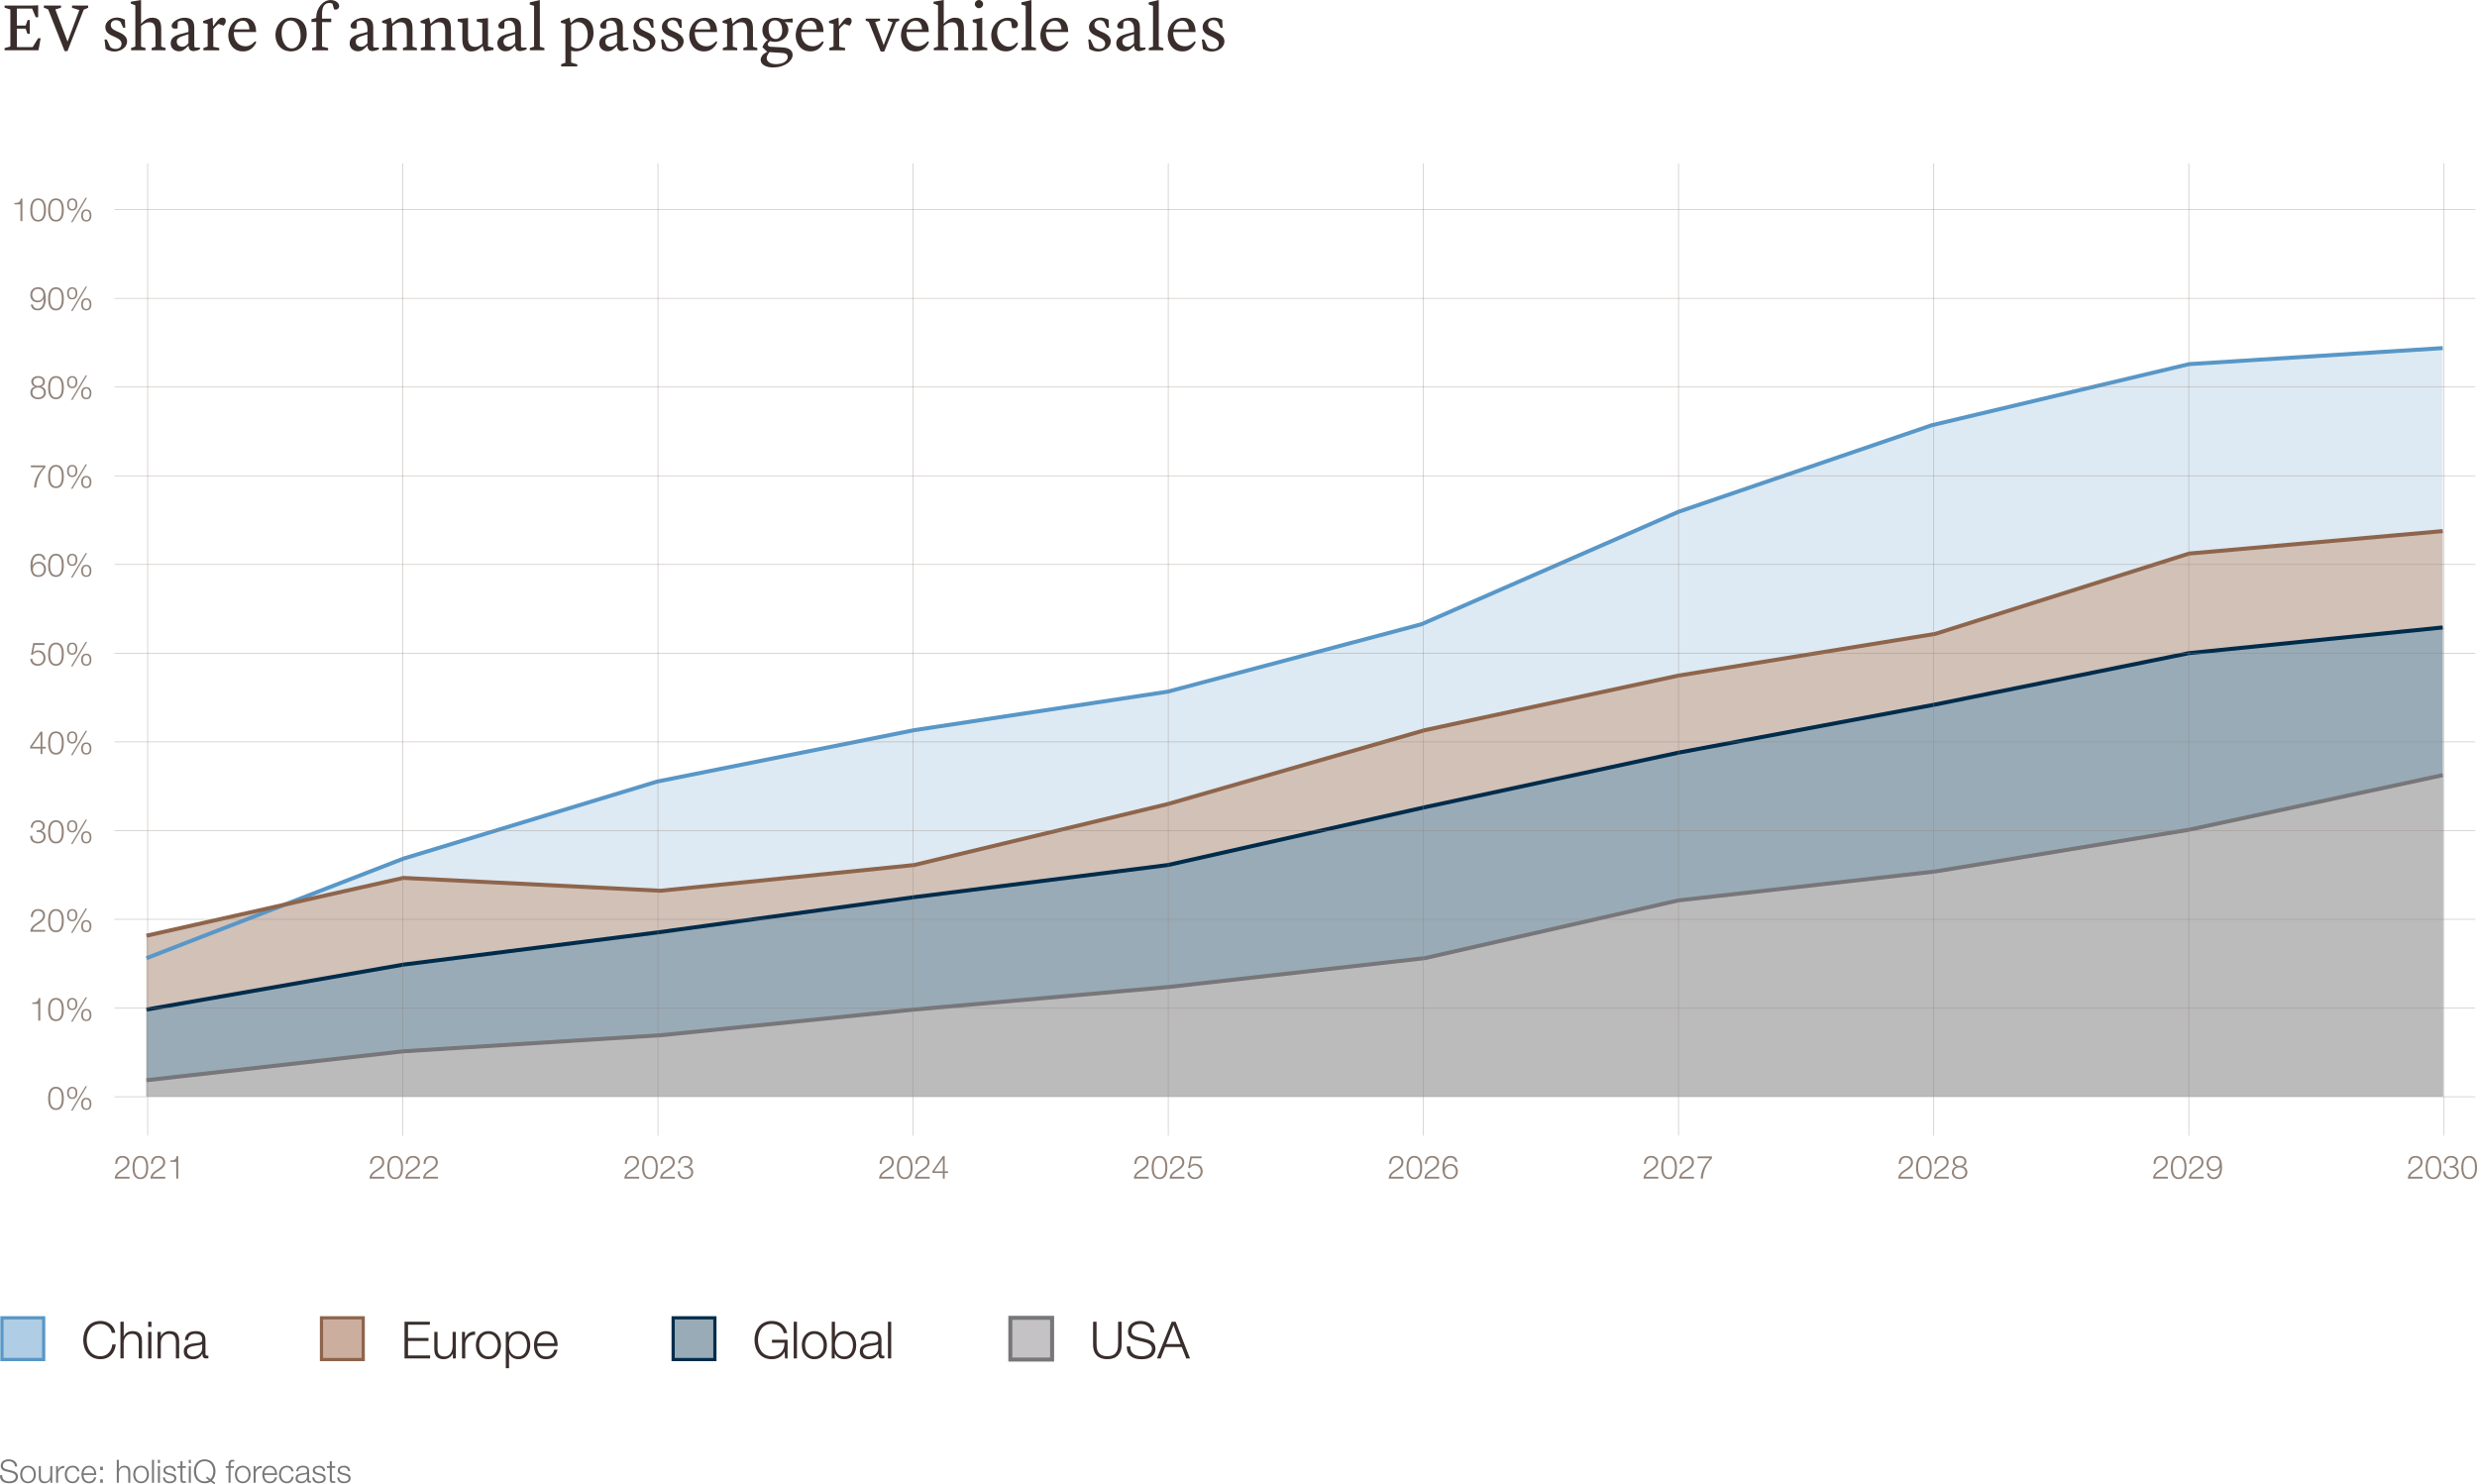 <?xml version="1.0" encoding="UTF-8"?>
<svg id="uuid-6f432bbb-428e-4042-919d-e5bd2c1bb92c" data-name="Calque 2" xmlns="http://www.w3.org/2000/svg" width="771.27" height="462.22" viewBox="0 0 771.27 462.22">
  <g id="uuid-b881c0f4-5d08-4932-87fe-418b86da68a2" data-name="charts">
    <g>
      <path d="M340.35,411.61h1.09v7.07c-.02,2.66,1.25,3.67,3.35,3.67s3.38-1.01,3.36-3.67v-7.07h1.09v7.31c0,2.35-1.26,4.35-4.45,4.35s-4.43-2-4.43-4.35v-7.31Z" fill="#392e2c" stroke-width="0"/>
      <path d="M351.93,419.28c-.05,2.35,1.65,3.07,3.73,3.07,1.2,0,3.03-.66,3.03-2.32,0-1.3-1.3-1.81-2.35-2.06l-2.54-.62c-1.34-.34-2.58-.98-2.58-2.75,0-1.12.72-3.22,3.94-3.22,2.26,0,4.24,1.22,4.23,3.55h-1.09c-.06-1.75-1.5-2.62-3.12-2.62-1.49,0-2.87.58-2.87,2.27,0,1.07.8,1.52,1.73,1.75l2.79.69c1.62.43,2.96,1.14,2.96,3.01,0,.78-.32,3.27-4.37,3.27-2.71,0-4.69-1.22-4.56-4h1.09Z" fill="#392e2c" stroke-width="0"/>
      <path d="M364.84,411.61h1.22l4.48,11.43h-1.17l-1.39-3.55h-5.2l-1.38,3.55h-1.17l4.61-11.43ZM363.11,418.56h4.5l-2.21-5.86-2.29,5.86Z" fill="#392e2c" stroke-width="0"/>
    </g>
    <g>
      <rect x="314.6" y="410.39" width="13" height="13" fill="#c4c2c4" stroke-width="0"/>
      <path d="M328.22,424.02h-14.25v-14.25h14.25v14.25ZM315.22,422.77h11.75v-11.75h-11.75v11.75Z" fill="#77777a" stroke-width="0"/>
    </g>
    <polygon points="760.6 108.39 681.6 113.39 601.6 132.39 522.6 159.39 442.6 194.39 363.6 215.39 284.6 227.39 204.6 243.39 125.6 267.39 45.6 298.39 45.6 341.39 760.6 341.39 760.6 108.39" fill="#5897c7" opacity=".2" stroke-width="0"/>
    <polygon points="760.6 165.39 681.6 172.39 602.6 197.39 522.6 210.39 443.6 227.39 363.6 250.39 284.6 269.39 205.6 277.39 125.6 273.39 45.6 291.39 45.6 341.39 760.6 341.39 760.6 165.39" fill="#d2c1b7" stroke-width="0"/>
    <polygon points="760.6 195.39 681.6 203.39 602.6 219.39 522.6 234.39 443.6 251.39 363.6 269.39 284.6 279.39 204.6 290.39 125.6 300.39 45.6 314.39 45.6 341.39 760.6 341.39 760.6 195.39" fill="#99abb7" stroke-width="0"/>
    <polygon points="760.6 241.39 681.6 258.39 602.6 271.39 522.6 280.39 443.6 298.39 363.6 307.39 284.6 314.39 205.6 322.39 125.6 327.39 45.6 336.39 45.6 341.39 760.6 341.39 760.6 241.39" fill="#bbbbbc" stroke-width="0"/>
    <g>
      <path d="M34.81,415.07c-.38-1.76-1.84-2.77-3.51-2.77-3.03,0-4.3,2.53-4.3,5.03s1.28,5.03,4.3,5.03c2.11,0,3.46-1.63,3.67-3.67h1.09c-.3,2.8-2.08,4.59-4.75,4.59-3.6,0-5.39-2.83-5.39-5.96s1.79-5.95,5.39-5.95c2.16,0,4.31,1.3,4.59,3.7h-1.09Z" fill="#392e2c" stroke-width="0"/>
      <path d="M37.51,411.61h1.01v4.59h.03c.37-.99,1.47-1.67,2.64-1.67,2.32,0,3.02,1.22,3.02,3.19v5.31h-1.01v-5.15c0-1.42-.46-2.5-2.1-2.5s-2.56,1.22-2.59,2.83v4.82h-1.01v-11.43Z" fill="#392e2c" stroke-width="0"/>
      <path d="M46.14,411.61h1.01v1.62h-1.01v-1.62ZM46.14,414.78h1.01v8.26h-1.01v-8.26Z" fill="#392e2c" stroke-width="0"/>
      <path d="M49.07,414.78h1.01v1.42h.03c.37-.99,1.47-1.67,2.64-1.67,2.32,0,3.03,1.22,3.03,3.19v5.31h-1.01v-5.15c0-1.42-.46-2.5-2.1-2.5s-2.56,1.22-2.59,2.83v4.82h-1.01v-8.26Z" fill="#392e2c" stroke-width="0"/>
      <path d="M57.58,417.31c.1-1.94,1.46-2.77,3.35-2.77,1.46,0,3.04.45,3.04,2.66v4.39c0,.38.19.61.59.61.11,0,.24-.03.32-.06v.85c-.22.05-.38.06-.66.06-1.02,0-1.18-.58-1.18-1.44h-.03c-.7,1.07-1.42,1.68-3.01,1.68s-2.77-.75-2.77-2.42c0-2.32,2.26-2.4,4.43-2.66.83-.1,1.3-.21,1.3-1.12,0-1.36-.98-1.7-2.16-1.7-1.25,0-2.18.58-2.21,1.92h-1.01ZM62.96,418.53h-.03c-.13.24-.58.32-.85.37-1.71.3-3.84.29-3.84,1.9,0,1.01.9,1.63,1.84,1.63,1.54,0,2.9-.98,2.88-2.59v-1.31Z" fill="#392e2c" stroke-width="0"/>
    </g>
    <g>
      <rect x=".6" y="410.39" width="13" height="13" fill="#afcde4" stroke-width="0"/>
      <path d="M14.1,423.89H.1v-14h14v14ZM1.1,422.89h12v-12H1.1v12Z" fill="#5897c7" stroke-width="0"/>
    </g>
    <g>
      <path d="M125.96,411.61h7.89v.93h-6.8v4.13h6.37v.93h-6.37v4.51h6.88v.93h-7.97v-11.43Z" fill="#392e2c" stroke-width="0"/>
      <path d="M141.94,423.04h-.93v-1.49h-.03c-.53,1.1-1.62,1.73-2.85,1.73-2.08,0-2.9-1.22-2.9-3.14v-5.36h1.01v5.38c.05,1.49.61,2.27,2.21,2.27,1.73,0,2.48-1.63,2.48-3.31v-4.34h1.01v8.26Z" fill="#392e2c" stroke-width="0"/>
      <path d="M143.85,414.78h.93v1.94h.03c.51-1.33,1.63-2.11,3.12-2.05v1.01c-1.82-.1-3.07,1.25-3.07,2.96v4.4h-1.01v-8.26Z" fill="#392e2c" stroke-width="0"/>
      <path d="M155.99,418.91c0,2.37-1.38,4.37-3.91,4.37s-3.91-2-3.91-4.37,1.38-4.37,3.91-4.37,3.91,2,3.91,4.37ZM149.19,418.91c0,1.76.96,3.52,2.9,3.52s2.9-1.76,2.9-3.52-.96-3.52-2.9-3.52-2.9,1.76-2.9,3.52Z" fill="#392e2c" stroke-width="0"/>
      <path d="M157.49,414.78h.93v1.57h.03c.46-1.12,1.62-1.81,2.95-1.81,2.51,0,3.71,2.03,3.71,4.37s-1.2,4.37-3.71,4.37c-1.23,0-2.43-.62-2.87-1.81h-.03v4.63h-1.01v-11.32ZM161.4,415.39c-2.22,0-2.9,1.65-2.9,3.52,0,1.71.75,3.52,2.9,3.52,1.92,0,2.71-1.81,2.71-3.52s-.79-3.52-2.71-3.52Z" fill="#392e2c" stroke-width="0"/>
      <path d="M167.27,419.18c.02,1.47.78,3.25,2.72,3.25,1.47,0,2.27-.86,2.59-2.11h1.01c-.43,1.87-1.52,2.96-3.6,2.96-2.63,0-3.73-2.02-3.73-4.37,0-2.18,1.1-4.37,3.73-4.37s3.71,2.32,3.63,4.64h-6.35ZM172.62,418.33c-.05-1.52-.99-2.95-2.62-2.95s-2.56,1.44-2.72,2.95h5.35Z" fill="#392e2c" stroke-width="0"/>
    </g>
    <g>
      <rect x="100.1" y="410.39" width="13" height="13" fill="#ccae9f" stroke-width="0"/>
      <path d="M113.6,423.89h-14v-14h14v14ZM100.6,422.89h12v-12h-12v12Z" fill="#8e654c" stroke-width="0"/>
    </g>
    <g>
      <path d="M245.22,423.04h-.78l-.14-2.08h-.03c-.77,1.63-2.31,2.32-3.95,2.32-3.6,0-5.39-2.83-5.39-5.96s1.79-5.95,5.39-5.95c2.4,0,4.35,1.3,4.77,3.79h-1.09c-.14-1.31-1.5-2.87-3.68-2.87-3.03,0-4.3,2.53-4.3,5.03s1.28,5.03,4.3,5.03c2.53,0,4-1.78,3.95-4.19h-3.89v-.93h4.85v5.81Z" fill="#392e2c" stroke-width="0"/>
      <path d="M247.14,411.61h1.01v11.43h-1.01v-11.43Z" fill="#392e2c" stroke-width="0"/>
      <path d="M257.48,418.91c0,2.37-1.38,4.37-3.91,4.37s-3.91-2-3.91-4.37,1.38-4.37,3.91-4.37,3.91,2,3.91,4.37ZM250.67,418.91c0,1.76.96,3.52,2.9,3.52s2.9-1.76,2.9-3.52-.96-3.52-2.9-3.52-2.9,1.76-2.9,3.52Z" fill="#392e2c" stroke-width="0"/>
      <path d="M258.98,411.61h1.01v4.74h.03c.43-1.18,1.63-1.81,2.87-1.81,2.51,0,3.71,2.03,3.71,4.37s-1.2,4.37-3.71,4.37c-1.33,0-2.48-.69-2.95-1.81h-.03v1.57h-.93v-11.43ZM262.88,415.39c-2.14,0-2.9,1.81-2.9,3.52s.75,3.52,2.9,3.52c1.92,0,2.71-1.81,2.71-3.52s-.79-3.52-2.71-3.52Z" fill="#392e2c" stroke-width="0"/>
      <path d="M268.07,417.31c.1-1.94,1.46-2.77,3.35-2.77,1.46,0,3.04.45,3.04,2.66v4.39c0,.38.19.61.59.61.11,0,.24-.03.32-.06v.85c-.22.05-.38.06-.66.06-1.02,0-1.18-.58-1.18-1.44h-.03c-.7,1.07-1.42,1.68-3.01,1.68s-2.77-.75-2.77-2.42c0-2.32,2.26-2.4,4.43-2.66.83-.1,1.3-.21,1.3-1.12,0-1.36-.98-1.7-2.16-1.7-1.25,0-2.18.58-2.21,1.92h-1.01ZM273.44,418.53h-.03c-.13.24-.58.32-.85.37-1.71.3-3.84.29-3.84,1.9,0,1.01.9,1.63,1.84,1.63,1.54,0,2.9-.98,2.88-2.59v-1.31Z" fill="#392e2c" stroke-width="0"/>
      <path d="M276.48,411.61h1.01v11.43h-1.01v-11.43Z" fill="#392e2c" stroke-width="0"/>
    </g>
    <g>
      <rect x="209.6" y="410.39" width="13" height="13" fill="#99abb7" stroke-width="0"/>
      <path d="M223.1,423.89h-14v-14h14v14ZM210.1,422.89h12v-12h-12v12Z" fill="#002c4b" stroke-width="0"/>
    </g>
  </g>
  <g id="uuid-9b3e53bd-6de7-444b-8821-09f6df59e91f" data-name="Calque 4">
    <polygon points="45.67 337.02 45.53 335.77 125.53 326.77 205.56 321.77 284.53 313.77 363.54 306.77 443.53 297.77 522.46 279.79 602.53 270.77 681.5 257.78 760.47 240.78 760.73 242.01 681.73 259.01 602.7 272.01 522.67 281.02 443.74 299 363.67 308.02 284.65 315.02 205.66 323.02 125.64 328.02 45.67 337.02" fill="#77777a" stroke-width="0"/>
    <polygon points="45.71 315.01 45.49 313.78 125.49 299.78 204.52 289.77 284.51 278.78 363.52 268.77 443.46 250.79 522.47 233.78 602.48 218.78 681.47 202.78 760.53 194.77 760.66 196.02 681.66 204.02 602.72 220.01 522.71 235.01 443.73 252.01 363.74 270 284.68 280.01 204.68 291.01 125.68 301.01 45.71 315.01" fill="#002c4b" stroke-width="0"/>
    <polygon points="45.82 298.98 45.37 297.81 125.37 266.81 204.42 242.8 284.48 226.78 363.5 214.78 442.44 193.79 522.35 158.82 601.4 131.8 681.56 112.77 760.56 107.77 760.64 109.02 681.69 114.01 601.74 133 522.8 159.99 442.85 194.97 363.76 216 284.69 228.01 204.72 244.01 125.78 267.99 45.82 298.98" fill="#5897c7" stroke-width="0"/>
    <polygon points="45.74 292 45.46 290.79 125.54 272.77 125.63 272.77 205.63 276.77 284.53 268.77 363.45 249.79 443.43 226.79 522.47 209.78 602.5 196.78 681.48 171.78 681.54 171.77 760.54 164.77 760.65 166.02 681.72 173.01 602.79 197.99 522.7 211.01 443.73 228.01 363.77 251 284.74 270 205.66 278.02 125.65 274.02 45.74 292" fill="#8e654c" stroke-width="0"/>
  </g>
  <g id="uuid-31392fca-ad0c-4ede-a667-57ebd118ea96" data-name="grid + numbers">
    <g>
      <path d="M12.85,120.41v.02c.9.18,1.43.85,1.43,1.79,0,1.41-1.1,2.11-2.41,2.11s-2.41-.7-2.41-2.11c.02-.91.56-1.63,1.42-1.79v-.02c-.73-.22-1.14-.77-1.14-1.54,0-1.2,1.09-1.75,2.12-1.75s2.13.55,2.13,1.75c0,.76-.43,1.33-1.14,1.54ZM13.65,122.22c0-1.01-.84-1.54-1.78-1.52-.96-.02-1.78.49-1.78,1.52s.8,1.58,1.78,1.58,1.78-.51,1.78-1.58ZM13.36,118.87c0-.8-.65-1.22-1.49-1.22-.77,0-1.5.42-1.5,1.22,0,.94.76,1.32,1.5,1.3.77.02,1.49-.4,1.49-1.3Z" fill="#928379" stroke-width="0"/>
      <path d="M19.87,120.72c0,1.64-.4,3.61-2.44,3.61s-2.44-1.97-2.44-3.6.4-3.61,2.44-3.61,2.44,1.97,2.44,3.6ZM15.62,120.72c0,1.22.21,3.08,1.81,3.08s1.81-1.86,1.81-3.08-.21-3.07-1.81-3.07-1.81,1.86-1.81,3.07Z" fill="#928379" stroke-width="0"/>
      <path d="M24.08,119.01c0,1.07-.46,1.89-1.59,1.89s-1.59-.82-1.59-1.89.46-1.89,1.59-1.89,1.59.82,1.59,1.89ZM21.43,119.02c0,.63.22,1.43,1.06,1.43s1.06-.8,1.06-1.43-.22-1.45-1.06-1.45-1.06.81-1.06,1.45ZM26.64,116.93h.47l-4.52,7.59h-.48l4.53-7.59ZM28.46,122.44c0,1.07-.46,1.89-1.59,1.89s-1.59-.82-1.59-1.89.46-1.89,1.59-1.89,1.59.82,1.59,1.89ZM25.82,122.45c0,.63.22,1.43,1.06,1.43s1.06-.8,1.06-1.43-.22-1.45-1.06-1.45-1.06.81-1.06,1.45Z" fill="#928379" stroke-width="0"/>
    </g>
    <rect x="35.64" y="120.39" width="735.1" height=".25" fill="#928379" opacity=".4" stroke-width="0"/>
    <g>
      <path d="M4.5,63.2c1.1-.04,1.78-.06,1.97-1.35h.51v7h-.63v-5.2h-1.85v-.45Z" fill="#928379" stroke-width="0"/>
      <path d="M14.31,65.39c0,1.64-.4,3.61-2.44,3.61s-2.44-1.97-2.44-3.6.4-3.61,2.44-3.61,2.44,1.97,2.44,3.6ZM10.06,65.39c0,1.22.21,3.08,1.81,3.08s1.81-1.86,1.81-3.08-.21-3.07-1.81-3.07-1.81,1.86-1.81,3.07Z" fill="#928379" stroke-width="0"/>
      <path d="M19.87,65.39c0,1.64-.4,3.61-2.44,3.61s-2.44-1.97-2.44-3.6.4-3.61,2.44-3.61,2.44,1.97,2.44,3.6ZM15.62,65.39c0,1.22.21,3.08,1.81,3.08s1.81-1.86,1.81-3.08-.21-3.07-1.81-3.07-1.81,1.86-1.81,3.07Z" fill="#928379" stroke-width="0"/>
      <path d="M24.08,63.68c0,1.07-.46,1.89-1.59,1.89s-1.59-.82-1.59-1.89.46-1.89,1.59-1.89,1.59.82,1.59,1.89ZM21.43,63.69c0,.63.22,1.43,1.06,1.43s1.06-.8,1.06-1.43-.22-1.45-1.06-1.45-1.06.81-1.06,1.45ZM26.64,61.6h.47l-4.52,7.59h-.48l4.53-7.59ZM28.46,67.11c0,1.07-.46,1.89-1.59,1.89s-1.59-.82-1.59-1.89.46-1.89,1.59-1.89,1.59.82,1.59,1.89ZM25.82,67.12c0,.63.22,1.43,1.06,1.43s1.06-.8,1.06-1.43-.22-1.45-1.06-1.45-1.06.81-1.06,1.45Z" fill="#928379" stroke-width="0"/>
    </g>
    <rect x="35.64" y="65.14" width="735.1" height=".25" fill="#928379" opacity=".4" stroke-width="0"/>
    <g>
      <path d="M13.51,174.28c-.11-.77-.65-1.3-1.46-1.3-1.63,0-1.93,1.86-1.93,3.13h.02c.33-.69,1.07-1.16,1.86-1.16,1.4,0,2.31.97,2.31,2.34s-.99,2.37-2.37,2.37c-1.7,0-2.45-.99-2.45-3.72,0-.83.21-3.49,2.5-3.49,1.23,0,2,.61,2.15,1.83h-.63ZM10.25,177.33c0,.99.53,1.8,1.75,1.8,1,0,1.68-.83,1.68-1.8,0-1.02-.62-1.85-1.69-1.85s-1.74.82-1.74,1.85Z" fill="#928379" stroke-width="0"/>
      <path d="M19.87,176.05c0,1.64-.4,3.61-2.44,3.61s-2.44-1.97-2.44-3.6.4-3.61,2.44-3.61,2.44,1.97,2.44,3.6ZM15.62,176.05c0,1.22.21,3.08,1.81,3.08s1.81-1.86,1.81-3.08-.21-3.07-1.81-3.07-1.81,1.86-1.81,3.07Z" fill="#928379" stroke-width="0"/>
      <path d="M24.08,174.34c0,1.07-.46,1.89-1.59,1.89s-1.59-.82-1.59-1.89.46-1.89,1.59-1.89,1.59.82,1.59,1.89ZM21.43,174.35c0,.63.22,1.43,1.06,1.43s1.06-.8,1.06-1.43-.22-1.45-1.06-1.45-1.06.81-1.06,1.45ZM26.64,172.26h.47l-4.52,7.59h-.48l4.53-7.59ZM28.46,177.77c0,1.07-.46,1.89-1.59,1.89s-1.59-.82-1.59-1.89.46-1.89,1.59-1.89,1.59.82,1.59,1.89ZM25.82,177.78c0,.63.22,1.43,1.06,1.43s1.06-.8,1.06-1.43-.22-1.45-1.06-1.45-1.06.81-1.06,1.45Z" fill="#928379" stroke-width="0"/>
    </g>
    <rect x="35.64" y="175.65" width="735.1" height=".25" fill="#928379" opacity=".4" stroke-width="0"/>
    <g>
      <path d="M9.39,232.49l3.24-4.65h.57v4.73h1.05v.53h-1.05v1.74h-.58v-1.74h-3.23v-.61ZM12.62,232.57v-3.81h-.02l-2.64,3.81h2.66Z" fill="#928379" stroke-width="0"/>
      <path d="M19.87,231.38c0,1.64-.4,3.61-2.44,3.61s-2.44-1.97-2.44-3.6.4-3.61,2.44-3.61,2.44,1.97,2.44,3.6ZM15.62,231.38c0,1.22.21,3.08,1.81,3.08s1.81-1.86,1.81-3.08-.21-3.07-1.81-3.07-1.81,1.86-1.81,3.07Z" fill="#928379" stroke-width="0"/>
      <path d="M24.08,229.67c0,1.07-.46,1.89-1.59,1.89s-1.59-.82-1.59-1.89.46-1.89,1.59-1.89,1.59.82,1.59,1.89ZM21.43,229.68c0,.63.22,1.43,1.06,1.43s1.06-.8,1.06-1.43-.22-1.45-1.06-1.45-1.06.81-1.06,1.45ZM26.64,227.6h.47l-4.52,7.59h-.48l4.53-7.59ZM28.46,233.1c0,1.07-.46,1.89-1.59,1.89s-1.59-.82-1.59-1.89.46-1.89,1.59-1.89,1.59.82,1.59,1.89ZM25.82,233.11c0,.63.22,1.43,1.06,1.43s1.06-.8,1.06-1.43-.22-1.45-1.06-1.45-1.06.81-1.06,1.45Z" fill="#928379" stroke-width="0"/>
    </g>
    <rect x="35.64" y="230.91" width="735.1" height=".25" fill="#928379" opacity=".4" stroke-width="0"/>
    <g>
      <path d="M14.06,290.17h-4.61c.05-2.08,2.18-2.59,3.37-3.78.38-.39.58-.76.58-1.32,0-.91-.72-1.43-1.57-1.43-1.15,0-1.6.92-1.58,1.95h-.63c-.03-1.44.72-2.48,2.24-2.48,1.22,0,2.17.67,2.17,1.97,0,1.17-.85,1.9-1.76,2.49-.68.46-1.93,1.08-2.1,2.02h3.89v.58Z" fill="#928379" stroke-width="0"/>
      <path d="M19.87,286.71c0,1.64-.4,3.61-2.44,3.61s-2.44-1.97-2.44-3.6.4-3.61,2.44-3.61,2.44,1.97,2.44,3.6ZM15.62,286.71c0,1.22.21,3.08,1.81,3.08s1.81-1.86,1.81-3.08-.21-3.07-1.81-3.07-1.81,1.86-1.81,3.07Z" fill="#928379" stroke-width="0"/>
      <path d="M24.08,285.01c0,1.07-.46,1.89-1.59,1.89s-1.59-.82-1.59-1.89.46-1.89,1.59-1.89,1.59.82,1.59,1.89ZM21.43,285.02c0,.63.22,1.43,1.06,1.43s1.06-.8,1.06-1.43-.22-1.45-1.06-1.45-1.06.81-1.06,1.45ZM26.64,282.93h.47l-4.52,7.59h-.48l4.53-7.59ZM28.46,288.43c0,1.07-.46,1.89-1.59,1.89s-1.59-.82-1.59-1.89.46-1.89,1.59-1.89,1.59.82,1.59,1.89ZM25.82,288.44c0,.63.22,1.43,1.06,1.43s1.06-.8,1.06-1.43-.22-1.45-1.06-1.45-1.06.81-1.06,1.45Z" fill="#928379" stroke-width="0"/>
    </g>
    <rect x="35.64" y="286.17" width="735.1" height=".25" fill="#928379" opacity=".4" stroke-width="0"/>
    <g>
      <path d="M19.87,342.05c0,1.64-.4,3.61-2.44,3.61s-2.44-1.97-2.44-3.6.4-3.61,2.44-3.61,2.44,1.97,2.44,3.6ZM15.62,342.05c0,1.22.21,3.08,1.81,3.08s1.81-1.86,1.81-3.08-.21-3.07-1.81-3.07-1.81,1.86-1.81,3.07Z" fill="#928379" stroke-width="0"/>
      <path d="M24.08,340.34c0,1.07-.46,1.89-1.59,1.89s-1.59-.82-1.59-1.89.46-1.89,1.59-1.89,1.59.82,1.59,1.89ZM21.43,340.35c0,.63.22,1.43,1.06,1.43s1.06-.8,1.06-1.43-.22-1.45-1.06-1.45-1.06.81-1.06,1.45ZM26.64,338.26h.47l-4.52,7.59h-.48l4.53-7.59ZM28.46,343.76c0,1.07-.46,1.89-1.59,1.89s-1.59-.82-1.59-1.89.46-1.89,1.59-1.89,1.59.82,1.59,1.89ZM25.82,343.78c0,.63.22,1.43,1.06,1.43s1.06-.8,1.06-1.43-.22-1.45-1.06-1.45-1.06.81-1.06,1.45Z" fill="#928379" stroke-width="0"/>
    </g>
    <rect x="35.64" y="341.43" width="735.1" height=".25" fill="#928379" opacity=".4" stroke-width="0"/>
    <g>
      <path d="M9.6,144.94h4.5v.58c-.87.91-2.67,3.07-2.83,6.33h-.68c.17-2.37.94-4.12,2.88-6.33h-3.87v-.58Z" fill="#928379" stroke-width="0"/>
      <path d="M19.87,148.39c0,1.64-.4,3.61-2.44,3.61s-2.44-1.97-2.44-3.6.4-3.61,2.44-3.61,2.44,1.97,2.44,3.6ZM15.62,148.39c0,1.22.21,3.08,1.81,3.08s1.81-1.86,1.81-3.08-.21-3.07-1.81-3.07-1.81,1.86-1.81,3.07Z" fill="#928379" stroke-width="0"/>
      <path d="M24.08,146.68c0,1.07-.46,1.89-1.59,1.89s-1.59-.82-1.59-1.89.46-1.89,1.59-1.89,1.59.82,1.59,1.89ZM21.43,146.69c0,.63.22,1.43,1.06,1.43s1.06-.8,1.06-1.43-.22-1.45-1.06-1.45-1.06.81-1.06,1.45ZM26.64,144.6h.47l-4.52,7.59h-.48l4.53-7.59ZM28.46,150.11c0,1.07-.46,1.89-1.59,1.89s-1.59-.82-1.59-1.89.46-1.89,1.59-1.89,1.59.82,1.59,1.89ZM25.82,150.12c0,.63.22,1.43,1.06,1.43s1.06-.8,1.06-1.43-.22-1.45-1.06-1.45-1.06.81-1.06,1.45Z" fill="#928379" stroke-width="0"/>
    </g>
    <rect x="35.64" y="148.06" width="735.1" height=".25" fill="#928379" opacity=".4" stroke-width="0"/>
    <g>
      <path d="M10.23,94.83c.11.77.65,1.3,1.46,1.3,1.63,0,1.93-1.86,1.93-3.13h-.02c-.33.69-1.07,1.16-1.86,1.16-1.4,0-2.31-.97-2.31-2.34s.99-2.37,2.37-2.37c1.7,0,2.45.99,2.45,3.72,0,.83-.21,3.49-2.5,3.49-1.23,0-2-.61-2.15-1.83h.63ZM13.49,91.79c0-.99-.53-1.8-1.75-1.8-1,0-1.68.83-1.68,1.8,0,1.02.62,1.85,1.69,1.85s1.74-.82,1.74-1.85Z" fill="#928379" stroke-width="0"/>
      <path d="M19.87,93.06c0,1.64-.4,3.61-2.44,3.61s-2.44-1.97-2.44-3.6.4-3.61,2.44-3.61,2.44,1.97,2.44,3.6ZM15.62,93.06c0,1.22.21,3.08,1.81,3.08s1.81-1.86,1.81-3.08-.21-3.07-1.81-3.07-1.81,1.86-1.81,3.07Z" fill="#928379" stroke-width="0"/>
      <path d="M24.08,91.35c0,1.07-.46,1.89-1.59,1.89s-1.59-.82-1.59-1.89.46-1.89,1.59-1.89,1.59.82,1.59,1.89ZM21.43,91.36c0,.63.22,1.43,1.06,1.43s1.06-.8,1.06-1.43-.22-1.45-1.06-1.45-1.06.81-1.06,1.45ZM26.64,89.27h.47l-4.52,7.59h-.48l4.53-7.59ZM28.46,94.78c0,1.07-.46,1.89-1.59,1.89s-1.59-.82-1.59-1.89.46-1.89,1.59-1.89,1.59.82,1.59,1.89ZM25.82,94.79c0,.63.22,1.43,1.06,1.43s1.06-.8,1.06-1.43-.22-1.45-1.06-1.45-1.06.81-1.06,1.45Z" fill="#928379" stroke-width="0"/>
    </g>
    <rect x="35.64" y="92.8" width="735.1" height=".25" fill="#928379" opacity=".4" stroke-width="0"/>
    <g>
      <path d="M10.08,205.18c.03.97.76,1.62,1.72,1.62,1.08,0,1.75-.89,1.75-1.91s-.75-1.82-1.79-1.82c-.62,0-1.22.3-1.56.83h-.54l.68-3.63h3.5v.58h-3.06l-.45,2.32.02.02c.35-.41.94-.65,1.48-.65,1.44,0,2.35,1.01,2.35,2.42s-1.09,2.37-2.43,2.37-2.27-.82-2.3-2.15h.63Z" fill="#928379" stroke-width="0"/>
      <path d="M19.87,203.72c0,1.64-.4,3.61-2.44,3.61s-2.44-1.97-2.44-3.6.4-3.61,2.44-3.61,2.44,1.97,2.44,3.6ZM15.62,203.72c0,1.22.21,3.08,1.81,3.08s1.81-1.86,1.81-3.08-.21-3.07-1.81-3.07-1.81,1.86-1.81,3.07Z" fill="#928379" stroke-width="0"/>
      <path d="M24.08,202.01c0,1.07-.46,1.89-1.59,1.89s-1.59-.82-1.59-1.89.46-1.89,1.59-1.89,1.59.82,1.59,1.89ZM21.43,202.02c0,.63.22,1.43,1.06,1.43s1.06-.8,1.06-1.43-.22-1.45-1.06-1.45-1.06.81-1.06,1.45ZM26.64,199.93h.47l-4.52,7.59h-.48l4.53-7.59ZM28.46,205.44c0,1.07-.46,1.89-1.59,1.89s-1.59-.82-1.59-1.89.46-1.89,1.59-1.89,1.59.82,1.59,1.89ZM25.82,205.45c0,.63.22,1.43,1.06,1.43s1.06-.8,1.06-1.43-.22-1.45-1.06-1.45-1.06.81-1.06,1.45Z" fill="#928379" stroke-width="0"/>
    </g>
    <rect x="35.64" y="203.32" width="735.1" height=".25" fill="#928379" opacity=".4" stroke-width="0"/>
    <g>
      <path d="M10.05,260.28c-.04,1.11.62,1.85,1.75,1.85.92,0,1.79-.55,1.79-1.55s-.75-1.48-1.68-1.48h-.53v-.53h.53c.65.01,1.42-.39,1.42-1.27s-.69-1.32-1.53-1.32c-1.05,0-1.61.73-1.59,1.77h-.63c0-1.32.85-2.3,2.21-2.3,1.1,0,2.17.54,2.17,1.78,0,.76-.43,1.37-1.18,1.55v.02c.91.15,1.44.81,1.44,1.73,0,1.37-1.12,2.13-2.41,2.13-1.45,0-2.49-.88-2.39-2.38h.63Z" fill="#928379" stroke-width="0"/>
      <path d="M19.87,259.05c0,1.64-.4,3.61-2.44,3.61s-2.44-1.97-2.44-3.6.4-3.61,2.44-3.61,2.44,1.97,2.44,3.6ZM15.62,259.05c0,1.22.21,3.08,1.81,3.08s1.81-1.86,1.81-3.08-.21-3.07-1.81-3.07-1.81,1.86-1.81,3.07Z" fill="#928379" stroke-width="0"/>
      <path d="M24.08,257.34c0,1.07-.46,1.89-1.59,1.89s-1.59-.82-1.59-1.89.46-1.89,1.59-1.89,1.59.82,1.59,1.89ZM21.43,257.35c0,.63.22,1.43,1.06,1.43s1.06-.8,1.06-1.43-.22-1.45-1.06-1.45-1.06.81-1.06,1.45ZM26.64,255.26h.47l-4.52,7.59h-.48l4.53-7.59ZM28.46,260.77c0,1.07-.46,1.89-1.59,1.89s-1.59-.82-1.59-1.89.46-1.89,1.59-1.89,1.59.82,1.59,1.89ZM25.82,260.78c0,.63.22,1.43,1.06,1.43s1.06-.8,1.06-1.43-.22-1.45-1.06-1.45-1.06.81-1.06,1.45Z" fill="#928379" stroke-width="0"/>
    </g>
    <rect x="35.64" y="258.58" width="735.1" height=".25" fill="#928379" opacity=".4" stroke-width="0"/>
    <g>
      <path d="M10.06,312.19c1.1-.04,1.78-.06,1.97-1.35h.51v7h-.63v-5.2h-1.85v-.45Z" fill="#928379" stroke-width="0"/>
      <path d="M19.87,314.38c0,1.64-.4,3.61-2.44,3.61s-2.44-1.97-2.44-3.6.4-3.61,2.44-3.61,2.44,1.97,2.44,3.6ZM15.62,314.38c0,1.22.21,3.08,1.81,3.08s1.81-1.86,1.81-3.08-.21-3.07-1.81-3.07-1.81,1.86-1.81,3.07Z" fill="#928379" stroke-width="0"/>
      <path d="M24.08,312.67c0,1.07-.46,1.89-1.59,1.89s-1.59-.82-1.59-1.89.46-1.89,1.59-1.89,1.59.82,1.59,1.89ZM21.43,312.68c0,.63.22,1.43,1.06,1.43s1.06-.8,1.06-1.43-.22-1.45-1.06-1.45-1.06.81-1.06,1.45ZM26.64,310.59h.47l-4.52,7.59h-.48l4.53-7.59ZM28.46,316.1c0,1.07-.46,1.89-1.59,1.89s-1.59-.82-1.59-1.89.46-1.89,1.59-1.89,1.59.82,1.59,1.89ZM25.82,316.11c0,.63.22,1.43,1.06,1.43s1.06-.8,1.06-1.43-.22-1.45-1.06-1.45-1.06.81-1.06,1.45Z" fill="#928379" stroke-width="0"/>
    </g>
    <rect x="35.64" y="313.83" width="735.1" height=".25" fill="#928379" opacity=".4" stroke-width="0"/>
    <g>
      <path d="M40.34,367.04h-4.61c.05-2.08,2.18-2.59,3.37-3.78.38-.39.58-.76.58-1.32,0-.91-.72-1.43-1.57-1.43-1.15,0-1.6.92-1.58,1.95h-.63c-.03-1.44.72-2.48,2.24-2.48,1.22,0,2.17.67,2.17,1.97,0,1.17-.85,1.9-1.76,2.49-.68.46-1.93,1.08-2.1,2.02h3.89v.58Z" fill="#928379" stroke-width="0"/>
      <path d="M46.15,363.58c0,1.64-.4,3.61-2.44,3.61s-2.44-1.97-2.44-3.6.4-3.61,2.44-3.61,2.44,1.97,2.44,3.6ZM41.9,363.58c0,1.22.21,3.08,1.81,3.08s1.81-1.86,1.81-3.08-.21-3.07-1.81-3.07-1.81,1.86-1.81,3.07Z" fill="#928379" stroke-width="0"/>
      <path d="M51.46,367.04h-4.61c.05-2.08,2.18-2.59,3.37-3.78.38-.39.58-.76.58-1.32,0-.91-.72-1.43-1.57-1.43-1.15,0-1.6.92-1.58,1.95h-.63c-.03-1.44.72-2.48,2.24-2.48,1.22,0,2.17.67,2.17,1.97,0,1.17-.85,1.9-1.76,2.49-.68.46-1.93,1.08-2.1,2.02h3.89v.58Z" fill="#928379" stroke-width="0"/>
      <path d="M53.02,361.39c1.1-.04,1.78-.06,1.97-1.35h.51v7h-.63v-5.2h-1.85v-.45Z" fill="#928379" stroke-width="0"/>
    </g>
    <g>
      <path d="M119.67,367.04h-4.61c.05-2.08,2.18-2.59,3.37-3.78.38-.39.58-.76.58-1.32,0-.91-.72-1.43-1.57-1.43-1.15,0-1.6.92-1.58,1.95h-.63c-.03-1.44.72-2.48,2.24-2.48,1.22,0,2.17.67,2.17,1.97,0,1.17-.85,1.9-1.76,2.49-.68.46-1.93,1.08-2.1,2.02h3.89v.58Z" fill="#928379" stroke-width="0"/>
      <path d="M125.48,363.58c0,1.64-.4,3.61-2.44,3.61s-2.44-1.97-2.44-3.6.4-3.61,2.44-3.61,2.44,1.97,2.44,3.6ZM121.24,363.58c0,1.22.21,3.08,1.81,3.08s1.81-1.86,1.81-3.08-.21-3.07-1.81-3.07-1.81,1.86-1.81,3.07Z" fill="#928379" stroke-width="0"/>
      <path d="M130.79,367.04h-4.61c.05-2.08,2.18-2.59,3.37-3.78.38-.39.58-.76.58-1.32,0-.91-.72-1.43-1.57-1.43-1.15,0-1.6.92-1.58,1.95h-.63c-.03-1.44.72-2.48,2.24-2.48,1.22,0,2.17.67,2.17,1.97,0,1.17-.85,1.9-1.76,2.49-.68.46-1.93,1.08-2.1,2.02h3.89v.58Z" fill="#928379" stroke-width="0"/>
      <path d="M136.35,367.04h-4.61c.05-2.08,2.18-2.59,3.37-3.78.38-.39.58-.76.58-1.32,0-.91-.72-1.43-1.57-1.43-1.15,0-1.6.92-1.58,1.95h-.63c-.03-1.44.72-2.48,2.24-2.48,1.22,0,2.17.67,2.17,1.97,0,1.17-.85,1.9-1.76,2.49-.68.46-1.93,1.08-2.1,2.02h3.89v.58Z" fill="#928379" stroke-width="0"/>
    </g>
    <g>
      <path d="M199.01,367.04h-4.61c.05-2.08,2.18-2.59,3.37-3.78.38-.39.58-.76.58-1.32,0-.91-.72-1.43-1.57-1.43-1.15,0-1.6.92-1.58,1.95h-.63c-.03-1.44.72-2.48,2.24-2.48,1.22,0,2.17.67,2.17,1.97,0,1.17-.85,1.9-1.76,2.49-.68.46-1.93,1.08-2.1,2.02h3.89v.58Z" fill="#928379" stroke-width="0"/>
      <path d="M204.82,363.58c0,1.64-.4,3.61-2.44,3.61s-2.44-1.97-2.44-3.6.4-3.61,2.44-3.61,2.44,1.97,2.44,3.6ZM200.57,363.58c0,1.22.21,3.08,1.81,3.08s1.81-1.86,1.81-3.08-.21-3.07-1.81-3.07-1.81,1.86-1.81,3.07Z" fill="#928379" stroke-width="0"/>
      <path d="M210.13,367.04h-4.61c.05-2.08,2.18-2.59,3.37-3.78.38-.39.58-.76.58-1.32,0-.91-.72-1.43-1.57-1.43-1.15,0-1.6.92-1.58,1.95h-.63c-.03-1.44.72-2.48,2.24-2.48,1.22,0,2.17.67,2.17,1.97,0,1.17-.85,1.9-1.76,2.49-.68.46-1.93,1.08-2.1,2.02h3.89v.58Z" fill="#928379" stroke-width="0"/>
      <path d="M211.68,364.81c-.04,1.11.62,1.85,1.75,1.85.92,0,1.79-.55,1.79-1.55s-.75-1.48-1.68-1.48h-.53v-.53h.53c.65.01,1.42-.39,1.42-1.27s-.69-1.32-1.53-1.32c-1.05,0-1.61.73-1.59,1.77h-.63c0-1.32.85-2.3,2.21-2.3,1.1,0,2.17.54,2.17,1.78,0,.76-.43,1.37-1.18,1.55v.02c.91.15,1.44.81,1.44,1.73,0,1.37-1.12,2.13-2.41,2.13-1.45,0-2.49-.88-2.39-2.38h.63Z" fill="#928379" stroke-width="0"/>
    </g>
    <g>
      <path d="M278.34,367.04h-4.61c.05-2.08,2.18-2.59,3.37-3.78.38-.39.58-.76.58-1.32,0-.91-.72-1.43-1.57-1.43-1.15,0-1.6.92-1.58,1.95h-.63c-.03-1.44.72-2.48,2.24-2.48,1.22,0,2.17.67,2.17,1.97,0,1.17-.85,1.9-1.76,2.49-.68.46-1.93,1.08-2.1,2.02h3.89v.58Z" fill="#928379" stroke-width="0"/>
      <path d="M284.15,363.58c0,1.64-.4,3.61-2.44,3.61s-2.44-1.97-2.44-3.6.4-3.61,2.44-3.61,2.44,1.97,2.44,3.6ZM279.9,363.58c0,1.22.21,3.08,1.81,3.08s1.81-1.86,1.81-3.08-.21-3.07-1.81-3.07-1.81,1.86-1.81,3.07Z" fill="#928379" stroke-width="0"/>
      <path d="M289.46,367.04h-4.61c.05-2.08,2.18-2.59,3.37-3.78.38-.39.58-.76.58-1.32,0-.91-.72-1.43-1.57-1.43-1.15,0-1.6.92-1.58,1.95h-.63c-.03-1.44.72-2.48,2.24-2.48,1.22,0,2.17.67,2.17,1.97,0,1.17-.85,1.9-1.76,2.49-.68.46-1.93,1.08-2.1,2.02h3.89v.58Z" fill="#928379" stroke-width="0"/>
      <path d="M290.35,364.69l3.24-4.65h.57v4.73h1.05v.53h-1.05v1.74h-.58v-1.74h-3.23v-.61ZM293.58,364.77v-3.81h-.02l-2.64,3.81h2.66Z" fill="#928379" stroke-width="0"/>
    </g>
    <g>
      <path d="M357.67,367.04h-4.61c.05-2.08,2.18-2.59,3.37-3.78.38-.39.58-.76.58-1.32,0-.91-.72-1.43-1.57-1.43-1.15,0-1.6.92-1.58,1.95h-.63c-.03-1.44.72-2.48,2.24-2.48,1.22,0,2.17.67,2.17,1.97,0,1.17-.85,1.9-1.76,2.49-.68.46-1.93,1.08-2.1,2.02h3.89v.58Z" fill="#928379" stroke-width="0"/>
      <path d="M363.48,363.58c0,1.64-.4,3.61-2.44,3.61s-2.44-1.97-2.44-3.6.4-3.61,2.44-3.61,2.44,1.97,2.44,3.6ZM359.24,363.58c0,1.22.21,3.08,1.81,3.08s1.81-1.86,1.81-3.08-.21-3.07-1.81-3.07-1.81,1.86-1.81,3.07Z" fill="#928379" stroke-width="0"/>
      <path d="M368.79,367.04h-4.61c.05-2.08,2.18-2.59,3.37-3.78.38-.39.58-.76.58-1.32,0-.91-.72-1.43-1.57-1.43-1.15,0-1.6.92-1.58,1.95h-.63c-.03-1.44.72-2.48,2.24-2.48,1.22,0,2.17.67,2.17,1.97,0,1.17-.85,1.9-1.76,2.49-.68.46-1.93,1.08-2.1,2.02h3.89v.58Z" fill="#928379" stroke-width="0"/>
      <path d="M370.38,365.04c.03.97.76,1.62,1.72,1.62,1.08,0,1.75-.89,1.75-1.91s-.75-1.82-1.79-1.82c-.62,0-1.22.3-1.56.83h-.54l.68-3.63h3.5v.58h-3.06l-.45,2.32.02.02c.35-.41.94-.65,1.48-.65,1.44,0,2.35,1.01,2.35,2.42s-1.09,2.37-2.43,2.37-2.27-.82-2.3-2.15h.63Z" fill="#928379" stroke-width="0"/>
    </g>
    <g>
      <path d="M437.01,367.04h-4.61c.05-2.08,2.18-2.59,3.37-3.78.38-.39.58-.76.58-1.32,0-.91-.72-1.43-1.57-1.43-1.15,0-1.6.92-1.58,1.95h-.63c-.03-1.44.72-2.48,2.24-2.48,1.22,0,2.17.67,2.17,1.97,0,1.17-.85,1.9-1.76,2.49-.68.46-1.93,1.08-2.1,2.02h3.89v.58Z" fill="#928379" stroke-width="0"/>
      <path d="M442.82,363.58c0,1.64-.4,3.61-2.44,3.61s-2.44-1.97-2.44-3.6.4-3.61,2.44-3.61,2.44,1.97,2.44,3.6ZM438.57,363.58c0,1.22.21,3.08,1.81,3.08s1.81-1.86,1.81-3.08-.21-3.07-1.81-3.07-1.81,1.86-1.81,3.07Z" fill="#928379" stroke-width="0"/>
      <path d="M448.13,367.04h-4.61c.05-2.08,2.18-2.59,3.37-3.78.38-.39.58-.76.58-1.32,0-.91-.72-1.43-1.57-1.43-1.15,0-1.6.92-1.58,1.95h-.63c-.03-1.44.72-2.48,2.24-2.48,1.22,0,2.17.67,2.17,1.97,0,1.17-.85,1.9-1.76,2.49-.68.46-1.93,1.08-2.1,2.02h3.89v.58Z" fill="#928379" stroke-width="0"/>
      <path d="M453.14,361.81c-.11-.77-.65-1.3-1.46-1.3-1.63,0-1.93,1.86-1.93,3.13h.02c.33-.69,1.07-1.16,1.86-1.16,1.4,0,2.31.97,2.31,2.34s-.99,2.37-2.37,2.37c-1.7,0-2.45-.99-2.45-3.72,0-.83.21-3.49,2.5-3.49,1.23,0,2,.61,2.15,1.83h-.63ZM449.88,364.86c0,.99.53,1.8,1.75,1.8,1,0,1.68-.83,1.68-1.8,0-1.02-.62-1.85-1.69-1.85s-1.74.82-1.74,1.85Z" fill="#928379" stroke-width="0"/>
    </g>
    <g>
      <path d="M675.01,367.04h-4.61c.05-2.08,2.18-2.59,3.37-3.78.38-.39.58-.76.58-1.32,0-.91-.72-1.43-1.57-1.43-1.15,0-1.6.92-1.58,1.95h-.63c-.03-1.44.72-2.48,2.24-2.48,1.22,0,2.17.67,2.17,1.97,0,1.17-.85,1.9-1.76,2.49-.68.46-1.93,1.08-2.1,2.02h3.89v.58Z" fill="#928379" stroke-width="0"/>
      <path d="M680.82,363.58c0,1.64-.4,3.61-2.44,3.61s-2.44-1.97-2.44-3.6.4-3.61,2.44-3.61,2.44,1.97,2.44,3.6ZM676.57,363.58c0,1.22.21,3.08,1.81,3.08s1.81-1.86,1.81-3.08-.21-3.07-1.81-3.07-1.81,1.86-1.81,3.07Z" fill="#928379" stroke-width="0"/>
      <path d="M686.13,367.04h-4.61c.05-2.08,2.18-2.59,3.37-3.78.38-.39.58-.76.58-1.32,0-.91-.72-1.43-1.57-1.43-1.15,0-1.6.92-1.58,1.95h-.63c-.03-1.44.72-2.48,2.24-2.48,1.22,0,2.17.67,2.17,1.97,0,1.17-.85,1.9-1.76,2.49-.68.46-1.93,1.08-2.1,2.02h3.89v.58Z" fill="#928379" stroke-width="0"/>
      <path d="M687.86,365.36c.11.77.65,1.3,1.46,1.3,1.63,0,1.93-1.86,1.93-3.13h-.02c-.33.69-1.07,1.16-1.86,1.16-1.4,0-2.31-.97-2.31-2.34s.99-2.37,2.37-2.37c1.7,0,2.45.99,2.45,3.72,0,.83-.21,3.49-2.5,3.49-1.23,0-2-.61-2.15-1.83h.63ZM691.12,362.31c0-.99-.53-1.8-1.75-1.8-1,0-1.68.83-1.68,1.8,0,1.02.62,1.85,1.69,1.85s1.74-.82,1.74-1.85Z" fill="#928379" stroke-width="0"/>
    </g>
    <g>
      <path d="M516.34,367.04h-4.61c.05-2.08,2.18-2.59,3.37-3.78.38-.39.58-.76.58-1.32,0-.91-.72-1.43-1.57-1.43-1.15,0-1.6.92-1.58,1.95h-.63c-.03-1.44.72-2.48,2.24-2.48,1.22,0,2.17.67,2.17,1.97,0,1.17-.85,1.9-1.76,2.49-.68.46-1.93,1.08-2.1,2.02h3.89v.58Z" fill="#928379" stroke-width="0"/>
      <path d="M522.15,363.58c0,1.64-.4,3.61-2.44,3.61s-2.44-1.97-2.44-3.6.4-3.61,2.44-3.61,2.44,1.97,2.44,3.6ZM517.9,363.58c0,1.22.21,3.08,1.81,3.08s1.81-1.86,1.81-3.08-.21-3.07-1.81-3.07-1.81,1.86-1.81,3.07Z" fill="#928379" stroke-width="0"/>
      <path d="M527.46,367.04h-4.61c.05-2.08,2.18-2.59,3.37-3.78.38-.39.58-.76.58-1.32,0-.91-.72-1.43-1.57-1.43-1.15,0-1.6.92-1.58,1.95h-.63c-.03-1.44.72-2.48,2.24-2.48,1.22,0,2.17.67,2.17,1.97,0,1.17-.85,1.9-1.76,2.49-.68.46-1.93,1.08-2.1,2.02h3.89v.58Z" fill="#928379" stroke-width="0"/>
      <path d="M528.56,360.13h4.5v.58c-.87.91-2.67,3.07-2.83,6.33h-.68c.17-2.37.94-4.12,2.88-6.33h-3.87v-.58Z" fill="#928379" stroke-width="0"/>
    </g>
    <g>
      <path d="M595.67,367.04h-4.61c.05-2.08,2.18-2.59,3.37-3.78.38-.39.58-.76.58-1.32,0-.91-.72-1.43-1.57-1.43-1.15,0-1.6.92-1.58,1.95h-.63c-.03-1.44.72-2.48,2.24-2.48,1.22,0,2.17.67,2.17,1.97,0,1.17-.85,1.9-1.76,2.49-.68.46-1.93,1.08-2.1,2.02h3.89v.58Z" fill="#928379" stroke-width="0"/>
      <path d="M601.48,363.58c0,1.64-.4,3.61-2.44,3.61s-2.44-1.97-2.44-3.6.4-3.61,2.44-3.61,2.44,1.97,2.44,3.6ZM597.24,363.58c0,1.22.21,3.08,1.81,3.08s1.81-1.86,1.81-3.08-.21-3.07-1.81-3.07-1.81,1.86-1.81,3.07Z" fill="#928379" stroke-width="0"/>
      <path d="M606.79,367.04h-4.61c.05-2.08,2.18-2.59,3.37-3.78.38-.39.58-.76.58-1.32,0-.91-.72-1.43-1.57-1.43-1.15,0-1.6.92-1.58,1.95h-.63c-.03-1.44.72-2.48,2.24-2.48,1.22,0,2.17.67,2.17,1.97,0,1.17-.85,1.9-1.76,2.49-.68.46-1.93,1.08-2.1,2.02h3.89v.58Z" fill="#928379" stroke-width="0"/>
      <path d="M611.15,363.27v.02c.9.18,1.43.85,1.43,1.79,0,1.41-1.1,2.11-2.41,2.11s-2.41-.7-2.41-2.11c.02-.91.56-1.63,1.42-1.79v-.02c-.73-.22-1.14-.77-1.14-1.54,0-1.2,1.09-1.75,2.12-1.75s2.13.55,2.13,1.75c0,.76-.43,1.33-1.14,1.54ZM611.94,365.08c0-1.01-.84-1.54-1.78-1.52-.96-.02-1.78.49-1.78,1.52s.8,1.58,1.78,1.58,1.78-.51,1.78-1.58ZM611.66,361.73c0-.8-.65-1.22-1.49-1.22-.77,0-1.5.42-1.5,1.22,0,.94.76,1.32,1.5,1.3.77.02,1.49-.4,1.49-1.3Z" fill="#928379" stroke-width="0"/>
    </g>
    <g>
      <path d="M754.34,367.04h-4.61c.05-2.08,2.18-2.59,3.37-3.78.38-.39.58-.76.58-1.32,0-.91-.72-1.43-1.57-1.43-1.15,0-1.6.92-1.58,1.95h-.63c-.03-1.44.72-2.48,2.24-2.48,1.22,0,2.17.67,2.17,1.97,0,1.17-.85,1.9-1.76,2.49-.68.46-1.93,1.08-2.1,2.02h3.89v.58Z" fill="#928379" stroke-width="0"/>
      <path d="M760.15,363.58c0,1.64-.4,3.61-2.44,3.61s-2.44-1.97-2.44-3.6.4-3.61,2.44-3.61,2.44,1.97,2.44,3.6ZM755.9,363.58c0,1.22.21,3.08,1.81,3.08s1.81-1.86,1.81-3.08-.21-3.07-1.81-3.07-1.81,1.86-1.81,3.07Z" fill="#928379" stroke-width="0"/>
      <path d="M761.45,364.81c-.04,1.11.62,1.85,1.75,1.85.92,0,1.79-.55,1.79-1.55s-.75-1.48-1.68-1.48h-.53v-.53h.53c.65.01,1.42-.39,1.42-1.27s-.69-1.32-1.53-1.32c-1.05,0-1.61.73-1.59,1.77h-.63c0-1.32.85-2.3,2.21-2.3,1.1,0,2.17.54,2.17,1.78,0,.76-.43,1.37-1.18,1.55v.02c.91.15,1.44.81,1.44,1.73,0,1.37-1.12,2.13-2.41,2.13-1.45,0-2.49-.88-2.39-2.38h.63Z" fill="#928379" stroke-width="0"/>
      <path d="M771.27,363.58c0,1.64-.4,3.61-2.44,3.61s-2.44-1.97-2.44-3.6.4-3.61,2.44-3.61,2.44,1.97,2.44,3.6ZM767.02,363.58c0,1.22.21,3.08,1.81,3.08s1.81-1.86,1.81-3.08-.21-3.07-1.81-3.07-1.81,1.86-1.81,3.07Z" fill="#928379" stroke-width="0"/>
    </g>
    <rect x="45.86" y="50.89" width=".25" height="302.79" fill="#928379" opacity=".4" stroke-width="0"/>
    <rect x="125.3" y="50.89" width=".25" height="302.79" fill="#928379" opacity=".4" stroke-width="0"/>
    <rect x="204.75" y="50.89" width=".25" height="302.79" fill="#928379" opacity=".4" stroke-width="0"/>
    <rect x="284.19" y="50.89" width=".25" height="302.79" fill="#928379" opacity=".4" stroke-width="0"/>
    <rect x="363.64" y="50.89" width=".25" height="302.79" fill="#928379" opacity=".4" stroke-width="0"/>
    <rect x="443.08" y="50.89" width=".25" height="302.79" fill="#928379" opacity=".4" stroke-width="0"/>
    <rect x="522.53" y="50.89" width=".25" height="302.79" fill="#928379" opacity=".4" stroke-width="0"/>
    <rect x="601.97" y="50.89" width=".25" height="302.79" fill="#928379" opacity=".4" stroke-width="0"/>
    <rect x="681.41" y="50.89" width=".25" height="302.79" fill="#928379" opacity=".4" stroke-width="0"/>
    <rect x="760.86" y="50.89" width=".25" height="302.79" fill="#928379" opacity=".4" stroke-width="0"/>
    <g>
      <path d="M5.26,8.92v5.75h4.91l1.7-2.77h.78l-.67,3.76H1.43v-.69l1.79-.48V2.96l-1.79-.57v-.67h8.63l1.83-.08v3.72h-.76l-1.13-2.69h-4.74v5.29h2.73l.61-1.72h.67v4.28h-.73l-.55-1.6h-2.73Z" fill="#392e2c" stroke-width="0"/>
      <path d="M15,2.94l-1.34-.55v-.67h5.35v.67l-1.78.55,3.78,9.97h.04l3.65-9.78-2.27-.69v-.71h5.02v.67l-1.39.63-5.06,12.89h-.88L15,2.94Z" fill="#392e2c" stroke-width="0"/>
      <path d="M32.89,15.24l-.34-2.94h.69l1.07,2.31c.32.27.76.63,1.72.63,1.07,0,1.81-.63,1.81-1.6,0-.78-.44-1.41-2.04-2.12l-.84-.38c-1.45-.65-2.16-1.41-2.16-2.75,0-1.62,1.7-2.92,3.61-2.92.78,0,1.66.23,2.48.67l.11,2.5h-.63l-.86-1.83c-.25-.21-.67-.53-1.41-.53-1.01,0-1.6.65-1.6,1.45,0,.84.44,1.36,1.7,1.93l.9.4c1.87.82,2.48,1.74,2.48,2.88,0,1.74-1.93,3.11-3.97,3.11-1.07,0-2.04-.4-2.73-.82Z" fill="#392e2c" stroke-width="0"/>
      <path d="M47.21,14.95l1.2-.42v-5.31c-.08-1.47-.52-2.29-1.93-2.29s-2.56,1.16-2.56,1.2v6.4l1.39.42v.71h-4.49v-.71l1.32-.46V1.66l-1.41-.55v-.57l3.19-.55v7.43c.36-.44,1.68-1.91,3.42-1.91,1.95,0,2.86.84,2.86,3.53v5.48l1.37.44v.69h-4.35v-.71Z" fill="#392e2c" stroke-width="0"/>
      <path d="M53.14,13.52c0-1.68,1.22-2.44,3.38-3l2.16-.57v-1.09c-.04-1.62-.88-2.46-1.99-2.46-.63,0-1.15.27-1.32.38l-.08,2.08s-.53.06-.84.06c-.67,0-1.01-.34-1.01-.9,0-.97,1.85-2.5,4.01-2.5s3.04.97,3.04,3.04v5.67c0,.42.1.57.69.57h1.05v.59s-1.22.52-1.99.52c-1.07,0-1.51-.73-1.51-1.64h-.06c-1.18,1.11-1.68,1.7-3,1.7-1.11,0-2.52-.78-2.52-2.46ZM58.68,13.42v-2.77l-2.02.67c-.99.34-1.62.73-1.62,1.62,0,1.07.82,1.62,1.72,1.62,1.01,0,1.66-.76,1.91-1.13Z" fill="#392e2c" stroke-width="0"/>
      <path d="M63.34,14.95l1.32-.46v-7.05l-1.41-.27v-.63l2.86-1.01h.1l.13,2.62h.04l.67-.9c1.01-1.37,1.53-1.76,2.23-1.76s1.03.42,1.03,1.05c0,.55-.32,1.01-.67,1.45l-1.62-.55c-.46.38-.97.8-1.6,1.6v5.54l1.85.36v.73h-4.93v-.71Z" fill="#392e2c" stroke-width="0"/>
      <path d="M71.09,11.11c0-3.13,2.02-5.58,4.96-5.58,2.33,0,3.7,1.57,3.7,4.45h-6.95v.21c0,2.6,1.49,4.22,3.67,4.22,1.78,0,2.92-1.57,2.92-1.57l.42.25s-.99,2.92-4.12,2.92c-3.49,0-4.6-3.09-4.6-4.89ZM72.9,9.15h4.75c-.02-1.43-.67-2.71-2.06-2.71s-2.37,1.15-2.69,2.71Z" fill="#392e2c" stroke-width="0"/>
      <path d="M85.77,10.92c0-3,2.14-5.44,4.87-5.44,2.98,0,4.87,1.87,4.87,5.04s-2.1,5.48-4.87,5.48c-3.17,0-4.87-2.37-4.87-5.08ZM90.89,15.08c1.68,0,2.71-1.7,2.71-3.84,0-3.09-1.3-4.85-3.19-4.85-1.72,0-2.73,1.66-2.73,3.8,0,2.31.97,4.89,3.21,4.89Z" fill="#392e2c" stroke-width="0"/>
      <path d="M97.17,14.95l1.32-.44v-7.66h-1.51v-.86l1.49-.42v-.08c0-3.04,2.16-5.48,4.45-5.48,1.66,0,2.69.97,2.69,1.89,0,.55-.4,1.09-1.09,1.09-.27,0-.5-.08-.5-.08l-.5-1.74s-.38-.25-.97-.25c-1.18,0-2.27.82-2.27,3.23v1.66h2.86v1.07h-2.86v7.64l1.89.44v.71h-5v-.71Z" fill="#392e2c" stroke-width="0"/>
      <path d="M108.87,13.52c0-1.68,1.22-2.44,3.38-3l2.16-.57v-1.09c-.04-1.62-.88-2.46-2-2.46-.63,0-1.15.27-1.32.38l-.08,2.08s-.53.06-.84.06c-.67,0-1.01-.34-1.01-.9,0-.97,1.85-2.5,4.01-2.5s3.04.97,3.04,3.04v5.67c0,.42.11.57.69.57h1.05v.59s-1.22.52-1.99.52c-1.07,0-1.51-.73-1.51-1.64h-.06c-1.18,1.11-1.68,1.7-3,1.7-1.11,0-2.52-.78-2.52-2.46ZM114.41,13.42v-2.77l-2.02.67c-.99.34-1.62.73-1.62,1.62,0,1.07.82,1.62,1.72,1.62,1.01,0,1.66-.76,1.91-1.13Z" fill="#392e2c" stroke-width="0"/>
      <path d="M119.07,14.95l1.32-.44v-7.08l-1.41-.34v-.57l2.58-1.01h.11l.46,1.91h.02c.36-.42,1.68-1.91,3.44-1.91,1.95,0,2.86.84,2.86,3.53v5.48l1.37.44v.69h-4.35v-.71l1.2-.42v-5.31c-.08-1.47-.52-2.29-1.93-2.29s-2.56,1.16-2.56,1.2v6.4l1.39.42v.71h-4.49v-.71Z" fill="#392e2c" stroke-width="0"/>
      <path d="M131.04,14.95l1.32-.44v-7.08l-1.41-.34v-.57l2.58-1.01h.1l.46,1.91h.02c.36-.42,1.68-1.91,3.44-1.91,1.95,0,2.86.84,2.86,3.53v5.48l1.36.44v.69h-4.35v-.71l1.2-.42v-5.31c-.08-1.47-.53-2.29-1.93-2.29s-2.56,1.16-2.56,1.2v6.4l1.39.42v.71h-4.49v-.71Z" fill="#392e2c" stroke-width="0"/>
      <path d="M150.26,14.28c-.17.19-1.53,1.74-3.51,1.74-1.87,0-2.79-1.37-2.79-3.74v-5.17l-1.45-.42v-.78l3.23-.31v6.49c.06,1.74.8,2.5,2.2,2.5,1.28,0,2.23-.99,2.23-.99v-6.49l-1.7-.38v-.78l3.49-.31v8.8l1.7.42v.69l-2.79.42-.61-1.7Z" fill="#392e2c" stroke-width="0"/>
      <path d="M154.86,13.52c0-1.68,1.22-2.44,3.38-3l2.16-.57v-1.09c-.04-1.62-.88-2.46-1.99-2.46-.63,0-1.15.27-1.32.38l-.08,2.08s-.53.06-.84.06c-.67,0-1.01-.34-1.01-.9,0-.97,1.85-2.5,4.01-2.5s3.04.97,3.04,3.04v5.67c0,.42.1.57.69.57h1.05v.59s-1.22.52-1.99.52c-1.07,0-1.51-.73-1.51-1.64h-.06c-1.18,1.11-1.68,1.7-3,1.7-1.11,0-2.52-.78-2.52-2.46ZM160.4,13.42v-2.77l-2.02.67c-.99.34-1.62.73-1.62,1.62,0,1.07.82,1.62,1.72,1.62,1.01,0,1.66-.76,1.91-1.13Z" fill="#392e2c" stroke-width="0"/>
      <path d="M164.98,14.95l1.32-.44V1.81l-1.34-.4v-.67l3.13-.74v14.53l1.43.42v.71h-4.54v-.71Z" fill="#392e2c" stroke-width="0"/>
      <path d="M174.73,19.99l1.32-.46V7.43l-1.41-.34v-.57l2.58-1.01h.11l.4,1.68c.42-.53,1.51-1.68,3.15-1.68,2.08,0,3.93,1.34,3.93,4.77s-2.77,5.71-5.61,5.71c-.48,0-.94-.08-1.36-.21v3.7l1.91.57v.65h-5.02v-.71ZM177.83,7.77v6.57c.19.19.82.73,2.06.73,1.53,0,3.11-1.43,3.11-4.2,0-2.41-1.24-3.99-3.04-3.99-.97,0-1.72.53-2.12.88Z" fill="#392e2c" stroke-width="0"/>
      <path d="M186.59,13.52c0-1.68,1.22-2.44,3.38-3l2.16-.57v-1.09c-.04-1.62-.88-2.46-2-2.46-.63,0-1.15.27-1.32.38l-.08,2.08s-.53.06-.84.06c-.67,0-1.01-.34-1.01-.9,0-.97,1.85-2.5,4.01-2.5s3.04.97,3.04,3.04v5.67c0,.42.11.57.69.57h1.05v.59s-1.22.52-1.99.52c-1.07,0-1.51-.73-1.51-1.64h-.06c-1.18,1.11-1.68,1.7-3,1.7-1.11,0-2.52-.78-2.52-2.46ZM192.13,13.42v-2.77l-2.02.67c-.99.34-1.62.73-1.62,1.62,0,1.07.82,1.62,1.72,1.62,1.01,0,1.66-.76,1.91-1.13Z" fill="#392e2c" stroke-width="0"/>
      <path d="M197.41,15.24l-.34-2.94h.69l1.07,2.31c.31.27.76.63,1.72.63,1.07,0,1.8-.63,1.8-1.6,0-.78-.44-1.41-2.04-2.12l-.84-.38c-1.45-.65-2.16-1.41-2.16-2.75,0-1.62,1.7-2.92,3.61-2.92.78,0,1.66.23,2.48.67l.1,2.5h-.63l-.86-1.83c-.25-.21-.67-.53-1.41-.53-1.01,0-1.6.65-1.6,1.45,0,.84.44,1.36,1.7,1.93l.9.4c1.87.82,2.48,1.74,2.48,2.88,0,1.74-1.93,3.11-3.97,3.11-1.07,0-2.04-.4-2.73-.82Z" fill="#392e2c" stroke-width="0"/>
      <path d="M206.18,15.24l-.34-2.94h.69l1.07,2.31c.32.27.76.63,1.72.63,1.07,0,1.81-.63,1.81-1.6,0-.78-.44-1.41-2.04-2.12l-.84-.38c-1.45-.65-2.16-1.41-2.16-2.75,0-1.62,1.7-2.92,3.61-2.92.78,0,1.66.23,2.48.67l.11,2.5h-.63l-.86-1.83c-.25-.21-.67-.53-1.41-.53-1.01,0-1.6.65-1.6,1.45,0,.84.44,1.36,1.7,1.93l.9.4c1.87.82,2.48,1.74,2.48,2.88,0,1.74-1.93,3.11-3.97,3.11-1.07,0-2.04-.4-2.73-.82Z" fill="#392e2c" stroke-width="0"/>
      <path d="M214.62,11.11c0-3.13,2.02-5.58,4.96-5.58,2.33,0,3.7,1.57,3.7,4.45h-6.95v.21c0,2.6,1.49,4.22,3.67,4.22,1.79,0,2.92-1.57,2.92-1.57l.42.25s-.99,2.92-4.12,2.92c-3.48,0-4.6-3.09-4.6-4.89ZM216.43,9.15h4.75c-.02-1.43-.67-2.71-2.06-2.71s-2.37,1.15-2.69,2.71Z" fill="#392e2c" stroke-width="0"/>
      <path d="M225.08,14.95l1.32-.44v-7.08l-1.41-.34v-.57l2.58-1.01h.1l.46,1.91h.02c.36-.42,1.68-1.91,3.44-1.91,1.95,0,2.86.84,2.86,3.53v5.48l1.36.44v.69h-4.35v-.71l1.2-.42v-5.31c-.08-1.47-.53-2.29-1.93-2.29s-2.56,1.16-2.56,1.2v6.4l1.39.42v.71h-4.49v-.71Z" fill="#392e2c" stroke-width="0"/>
      <path d="M244.42,6.89l-.02.06c.53.44,1.07,1.22,1.07,2.33,0,2.29-2.08,3.76-4.18,3.76-.52,0-1.03-.08-1.51-.25-.48.38-.73.73-.73,1.05,0,.29.29.69.78.71l3.97.23c2.08.13,3,1.05,3,2.35,0,1.74-2.25,3.88-6.15,3.88-1.99,0-3.8-.84-3.8-2.37,0-.78.53-1.66,1.53-2.2l.5-.27v-.04l-1.49-1.43c.42-1.07.88-1.6,1.66-2.25-.97-.59-1.66-1.62-1.66-3.09,0-2.29,1.78-3.84,4.03-3.84.96,0,1.64.23,2.48.52l2.92-.31v1.28l-2.39-.13ZM239.63,16.23c-.31.34-.9,1.11-.9,1.87s.69,1.87,2.9,1.87c2.58,0,3.65-1.24,3.65-2.21,0-.73-.48-1.2-1.68-1.28l-3.97-.25ZM243.56,9.55c0-2.25-1.01-3.21-2.27-3.21s-1.97.92-1.97,2.52c0,2.06.86,3.28,2.22,3.28,1.11,0,2.02-.99,2.02-2.58Z" fill="#392e2c" stroke-width="0"/>
      <path d="M247.76,11.11c0-3.13,2.02-5.58,4.96-5.58,2.33,0,3.7,1.57,3.7,4.45h-6.95v.21c0,2.6,1.49,4.22,3.67,4.22,1.78,0,2.92-1.57,2.92-1.57l.42.25s-.99,2.92-4.12,2.92c-3.49,0-4.6-3.09-4.6-4.89ZM249.57,9.15h4.75c-.02-1.43-.67-2.71-2.06-2.71s-2.37,1.15-2.69,2.71Z" fill="#392e2c" stroke-width="0"/>
      <path d="M258.22,14.95l1.32-.46v-7.05l-1.41-.27v-.63l2.86-1.01h.1l.13,2.62h.04l.67-.9c1.01-1.37,1.53-1.76,2.23-1.76s1.03.42,1.03,1.05c0,.55-.32,1.01-.67,1.45l-1.62-.55c-.46.38-.97.8-1.6,1.6v5.54l1.85.36v.73h-4.93v-.71Z" fill="#392e2c" stroke-width="0"/>
      <path d="M274.22,16.04l-3.7-9.2-.96-.4v-.65h4.47v.65l-1.53.4,2.44,6.61c.08.23.19.59.19.59h.04s.13-.36.21-.59l2.54-6.51-1.49-.5v-.65h3.57v.65l-.97.4-3.7,9.2h-1.11Z" fill="#392e2c" stroke-width="0"/>
      <path d="M280.54,11.11c0-3.13,2.02-5.58,4.96-5.58,2.33,0,3.7,1.57,3.7,4.45h-6.95v.21c0,2.6,1.49,4.22,3.67,4.22,1.79,0,2.92-1.57,2.92-1.57l.42.25s-.99,2.92-4.12,2.92c-3.48,0-4.6-3.09-4.6-4.89ZM282.35,9.15h4.75c-.02-1.43-.67-2.71-2.06-2.71s-2.37,1.15-2.69,2.71Z" fill="#392e2c" stroke-width="0"/>
      <path d="M297.15,14.95l1.2-.42v-5.31c-.08-1.47-.53-2.29-1.93-2.29s-2.56,1.16-2.56,1.2v6.4l1.39.42v.71h-4.49v-.71l1.32-.46V1.66l-1.41-.55v-.57l3.19-.55v7.43c.36-.44,1.68-1.91,3.42-1.91,1.95,0,2.86.84,2.86,3.53v5.48l1.36.44v.69h-4.35v-.71Z" fill="#392e2c" stroke-width="0"/>
      <path d="M302.7,14.95l1.41-.46v-7.18l-1.24-.44v-.74l2.98-.61v8.99l1.57.44v.71h-4.72v-.71ZM303.54,1.28c0-.69.61-1.28,1.3-1.28s1.28.59,1.28,1.28-.61,1.28-1.28,1.28-1.3-.59-1.3-1.28Z" fill="#392e2c" stroke-width="0"/>
      <path d="M308.64,11.09c0-3.4,2.73-5.56,5.27-5.56,1.72,0,3.04.92,3.04,2.1,0,.61-.38,1.15-1.11,1.15-.38,0-.71-.06-.71-.06l-.32-1.95c-.06-.04-.44-.34-1.26-.34-1.74,0-3.06,1.62-3.06,3.84s1.51,4.26,3.63,4.26c1.51,0,2.46-1.32,2.46-1.32l.42.27s-.92,2.52-3.84,2.52c-2.37,0-4.51-1.68-4.51-4.91Z" fill="#392e2c" stroke-width="0"/>
      <path d="M318.05,14.95l1.32-.44V1.81l-1.34-.4v-.67l3.13-.74v14.53l1.43.42v.71h-4.54v-.71Z" fill="#392e2c" stroke-width="0"/>
      <path d="M323.95,11.11c0-3.13,2.02-5.58,4.96-5.58,2.33,0,3.7,1.57,3.7,4.45h-6.95v.21c0,2.6,1.49,4.22,3.67,4.22,1.78,0,2.92-1.57,2.92-1.57l.42.25s-.99,2.92-4.12,2.92c-3.49,0-4.6-3.09-4.6-4.89ZM325.75,9.15h4.75c-.02-1.43-.67-2.71-2.06-2.71s-2.37,1.15-2.69,2.71Z" fill="#392e2c" stroke-width="0"/>
      <path d="M339.17,15.24l-.34-2.94h.69l1.07,2.31c.32.27.76.63,1.72.63,1.07,0,1.81-.63,1.81-1.6,0-.78-.44-1.41-2.04-2.12l-.84-.38c-1.45-.65-2.16-1.41-2.16-2.75,0-1.62,1.7-2.92,3.61-2.92.78,0,1.66.23,2.48.67l.11,2.5h-.63l-.86-1.83c-.25-.21-.67-.53-1.41-.53-1.01,0-1.6.65-1.6,1.45,0,.84.44,1.36,1.7,1.93l.9.4c1.87.82,2.48,1.74,2.48,2.88,0,1.74-1.93,3.11-3.97,3.11-1.07,0-2.04-.4-2.73-.82Z" fill="#392e2c" stroke-width="0"/>
      <path d="M347.57,13.52c0-1.68,1.22-2.44,3.38-3l2.16-.57v-1.09c-.04-1.62-.88-2.46-1.99-2.46-.63,0-1.15.27-1.32.38l-.08,2.08s-.53.06-.84.06c-.67,0-1.01-.34-1.01-.9,0-.97,1.85-2.5,4.01-2.5s3.04.97,3.04,3.04v5.67c0,.42.1.57.69.57h1.05v.59s-1.22.52-1.99.52c-1.07,0-1.51-.73-1.51-1.64h-.06c-1.18,1.11-1.68,1.7-3,1.7-1.11,0-2.52-.78-2.52-2.46ZM353.11,13.42v-2.77l-2.02.67c-.99.34-1.62.73-1.62,1.62,0,1.07.82,1.62,1.72,1.62,1.01,0,1.66-.76,1.91-1.13Z" fill="#392e2c" stroke-width="0"/>
      <path d="M357.7,14.95l1.32-.44V1.81l-1.34-.4v-.67l3.13-.74v14.53l1.43.42v.71h-4.54v-.71Z" fill="#392e2c" stroke-width="0"/>
      <path d="M363.6,11.11c0-3.13,2.02-5.58,4.96-5.58,2.33,0,3.7,1.57,3.7,4.45h-6.95v.21c0,2.6,1.49,4.22,3.67,4.22,1.79,0,2.92-1.57,2.92-1.57l.42.25s-.99,2.92-4.12,2.92c-3.48,0-4.6-3.09-4.6-4.89ZM365.4,9.15h4.75c-.02-1.43-.67-2.71-2.06-2.71s-2.37,1.15-2.69,2.71Z" fill="#392e2c" stroke-width="0"/>
      <path d="M374.56,15.24l-.34-2.94h.69l1.07,2.31c.32.27.76.63,1.72.63,1.07,0,1.81-.63,1.81-1.6,0-.78-.44-1.41-2.04-2.12l-.84-.38c-1.45-.65-2.16-1.41-2.16-2.75,0-1.62,1.7-2.92,3.61-2.92.78,0,1.66.23,2.48.67l.11,2.5h-.63l-.86-1.83c-.25-.21-.67-.53-1.41-.53-1.01,0-1.6.65-1.6,1.45,0,.84.44,1.36,1.7,1.93l.9.4c1.87.82,2.48,1.74,2.48,2.88,0,1.74-1.93,3.11-3.97,3.11-1.07,0-2.04-.4-2.73-.82Z" fill="#392e2c" stroke-width="0"/>
    </g>
    <g>
      <path d="M.68,459.41c-.03,1.47,1.03,1.92,2.33,1.92.75,0,1.89-.41,1.89-1.45,0-.81-.81-1.13-1.47-1.29l-1.59-.39c-.84-.21-1.61-.61-1.61-1.72,0-.7.45-2.01,2.46-2.01,1.41,0,2.65.76,2.64,2.22h-.68c-.04-1.09-.94-1.64-1.95-1.64-.93,0-1.79.36-1.79,1.42,0,.67.5.95,1.08,1.09l1.74.43c1.01.27,1.85.71,1.85,1.88,0,.49-.2,2.04-2.73,2.04-1.69,0-2.93-.76-2.85-2.5h.68Z" fill="#77777a" stroke-width="0"/>
      <path d="M11.16,459.18c0,1.48-.86,2.73-2.44,2.73s-2.44-1.25-2.44-2.73.86-2.73,2.44-2.73,2.44,1.25,2.44,2.73ZM6.91,459.18c0,1.1.6,2.2,1.81,2.2s1.81-1.1,1.81-2.2-.6-2.2-1.81-2.2-1.81,1.1-1.81,2.2Z" fill="#77777a" stroke-width="0"/>
      <path d="M16.28,461.76h-.58v-.93h-.02c-.33.69-1.01,1.08-1.78,1.08-1.3,0-1.81-.76-1.81-1.96v-3.35h.63v3.36c.03.93.38,1.42,1.38,1.42,1.08,0,1.55-1.02,1.55-2.07v-2.71h.63v5.16Z" fill="#77777a" stroke-width="0"/>
      <path d="M17.47,456.6h.58v1.21h.02c.32-.83,1.02-1.32,1.95-1.28v.63c-1.14-.06-1.92.78-1.92,1.85v2.75h-.63v-5.16Z" fill="#77777a" stroke-width="0"/>
      <path d="M24.08,458.22c-.17-.77-.64-1.24-1.46-1.24-1.21,0-1.81,1.1-1.81,2.2s.6,2.2,1.81,2.2c.78,0,1.42-.61,1.5-1.47h.63c-.17,1.24-.98,2-2.13,2-1.58,0-2.44-1.25-2.44-2.73s.86-2.73,2.44-2.73c1.1,0,1.95.59,2.09,1.77h-.63Z" fill="#77777a" stroke-width="0"/>
      <path d="M26,459.35c.01.92.49,2.03,1.7,2.03.92,0,1.42-.54,1.62-1.32h.63c-.27,1.17-.95,1.85-2.25,1.85-1.64,0-2.33-1.26-2.33-2.73,0-1.36.69-2.73,2.33-2.73s2.32,1.45,2.27,2.9h-3.97ZM29.34,458.82c-.03-.95-.62-1.84-1.64-1.84s-1.6.9-1.7,1.84h3.34Z" fill="#77777a" stroke-width="0"/>
      <path d="M31.19,457.82v-1.06h.84v1.06h-.84ZM31.19,461.76v-1.06h.84v1.06h-.84Z" fill="#77777a" stroke-width="0"/>
      <path d="M36.37,454.62h.63v2.87h.02c.23-.62.92-1.04,1.65-1.04,1.45,0,1.89.76,1.89,1.99v3.32h-.63v-3.22c0-.89-.29-1.56-1.31-1.56s-1.6.76-1.62,1.77v3.01h-.63v-7.14Z" fill="#77777a" stroke-width="0"/>
      <path d="M46.37,459.18c0,1.48-.86,2.73-2.44,2.73s-2.44-1.25-2.44-2.73.86-2.73,2.44-2.73,2.44,1.25,2.44,2.73ZM42.12,459.18c0,1.1.6,2.2,1.81,2.2s1.81-1.1,1.81-2.2-.6-2.2-1.81-2.2-1.81,1.1-1.81,2.2Z" fill="#77777a" stroke-width="0"/>
      <path d="M47.32,454.62h.63v7.14h-.63v-7.14Z" fill="#77777a" stroke-width="0"/>
      <path d="M49.17,454.62h.63v1.01h-.63v-1.01ZM49.17,456.6h.63v5.16h-.63v-5.16Z" fill="#77777a" stroke-width="0"/>
      <path d="M54.1,458.11c-.03-.78-.63-1.13-1.35-1.13-.56,0-1.22.22-1.22.89,0,.56.64.76,1.07.87l.84.19c.72.11,1.47.53,1.47,1.43,0,1.12-1.11,1.55-2.07,1.55-1.2,0-2.02-.56-2.12-1.82h.63c.05.85.68,1.29,1.52,1.29.59,0,1.41-.26,1.41-.98,0-.6-.56-.8-1.13-.94l-.81-.18c-.82-.22-1.44-.5-1.44-1.38,0-1.05,1.03-1.45,1.94-1.45,1.03,0,1.85.54,1.89,1.66h-.63Z" fill="#77777a" stroke-width="0"/>
      <path d="M56.82,456.6h1.05v.53h-1.05v3.48c0,.41.06.65.51.68.18,0,.36,0,.54-.03v.54c-.19,0-.37.02-.56.02-.84,0-1.13-.28-1.12-1.16v-3.53h-.9v-.53h.9v-1.55h.63v1.55Z" fill="#77777a" stroke-width="0"/>
      <path d="M58.79,454.62h.63v1.01h-.63v-1.01ZM58.79,456.6h.63v5.16h-.63v-5.16Z" fill="#77777a" stroke-width="0"/>
      <path d="M66.7,462.22l-1.11-.84c-.49.34-1.11.53-1.85.53-2.25,0-3.37-1.77-3.37-3.72s1.12-3.72,3.37-3.72,3.36,1.77,3.36,3.72c0,1.1-.36,2.14-1.08,2.83l1.02.78-.34.42ZM65.51,460.63c.63-.6.91-1.52.91-2.44,0-1.56-.8-3.14-2.68-3.14s-2.69,1.58-2.69,3.14.8,3.14,2.69,3.14c.52,0,.96-.12,1.32-.35l-.94-.71.35-.43,1.04.79Z" fill="#77777a" stroke-width="0"/>
      <path d="M72.81,457.13h-1.02v4.63h-.63v-4.63h-.88v-.53h.88v-.47c0-.89.24-1.51,1.25-1.51.18,0,.33,0,.53.04v.54c-.17-.03-.31-.05-.46-.05-.7,0-.68.44-.69,1v.45h1.02v.53Z" fill="#77777a" stroke-width="0"/>
      <path d="M78.03,459.18c0,1.48-.86,2.73-2.44,2.73s-2.44-1.25-2.44-2.73.86-2.73,2.44-2.73,2.44,1.25,2.44,2.73ZM73.78,459.18c0,1.1.6,2.2,1.81,2.2s1.81-1.1,1.81-2.2-.6-2.2-1.81-2.2-1.81,1.1-1.81,2.2Z" fill="#77777a" stroke-width="0"/>
      <path d="M78.97,456.6h.58v1.21h.02c.32-.83,1.02-1.32,1.95-1.28v.63c-1.14-.06-1.92.78-1.92,1.85v2.75h-.63v-5.16Z" fill="#77777a" stroke-width="0"/>
      <path d="M82.31,459.35c0,.92.49,2.03,1.7,2.03.92,0,1.42-.54,1.62-1.32h.63c-.27,1.17-.95,1.85-2.25,1.85-1.64,0-2.33-1.26-2.33-2.73,0-1.36.69-2.73,2.33-2.73s2.32,1.45,2.27,2.9h-3.97ZM85.65,458.82c-.03-.95-.62-1.84-1.64-1.84s-1.6.9-1.7,1.84h3.34Z" fill="#77777a" stroke-width="0"/>
      <path d="M90.77,458.22c-.17-.77-.64-1.24-1.46-1.24-1.21,0-1.81,1.1-1.81,2.2s.6,2.2,1.81,2.2c.78,0,1.42-.61,1.5-1.47h.63c-.17,1.24-.98,2-2.13,2-1.58,0-2.44-1.25-2.44-2.73s.86-2.73,2.44-2.73c1.1,0,1.95.59,2.09,1.77h-.63Z" fill="#77777a" stroke-width="0"/>
      <path d="M92.26,458.18c.06-1.21.91-1.73,2.09-1.73.91,0,1.9.28,1.9,1.66v2.74c0,.24.12.38.37.38.07,0,.15-.02.2-.04v.53c-.14.03-.24.04-.41.04-.64,0-.74-.36-.74-.9h-.02c-.44.67-.89,1.05-1.88,1.05s-1.73-.47-1.73-1.51c0-1.45,1.41-1.5,2.77-1.66.52-.06.81-.13.81-.7,0-.85-.61-1.06-1.35-1.06-.78,0-1.36.36-1.38,1.2h-.63ZM95.62,458.94h-.02c-.08.15-.36.2-.53.23-1.07.19-2.4.18-2.4,1.19,0,.63.56,1.02,1.15,1.02.96,0,1.81-.61,1.8-1.62v-.82Z" fill="#77777a" stroke-width="0"/>
      <path d="M100.6,458.11c-.03-.78-.63-1.13-1.35-1.13-.56,0-1.22.22-1.22.89,0,.56.64.76,1.07.87l.84.19c.72.11,1.47.53,1.47,1.43,0,1.12-1.11,1.55-2.07,1.55-1.2,0-2.02-.56-2.12-1.82h.63c.05.85.68,1.29,1.52,1.29.59,0,1.41-.26,1.41-.98,0-.6-.56-.8-1.13-.94l-.81-.18c-.82-.22-1.44-.5-1.44-1.38,0-1.05,1.03-1.45,1.94-1.45,1.03,0,1.85.54,1.89,1.66h-.63Z" fill="#77777a" stroke-width="0"/>
      <path d="M103.32,456.6h1.05v.53h-1.05v3.48c0,.41.06.65.51.68.18,0,.36,0,.54-.03v.54c-.19,0-.37.02-.56.02-.84,0-1.13-.28-1.12-1.16v-3.53h-.9v-.53h.9v-1.55h.63v1.55Z" fill="#77777a" stroke-width="0"/>
      <path d="M108.37,458.11c-.03-.78-.63-1.13-1.35-1.13-.56,0-1.22.22-1.22.89,0,.56.64.76,1.07.87l.84.19c.72.11,1.47.53,1.47,1.43,0,1.12-1.11,1.55-2.07,1.55-1.2,0-2.02-.56-2.12-1.82h.63c.05.85.68,1.29,1.52,1.29.59,0,1.41-.26,1.41-.98,0-.6-.56-.8-1.13-.94l-.81-.18c-.82-.22-1.44-.5-1.44-1.38,0-1.05,1.03-1.45,1.94-1.45,1.03,0,1.85.54,1.89,1.66h-.63Z" fill="#77777a" stroke-width="0"/>
    </g>
  </g>
</svg>